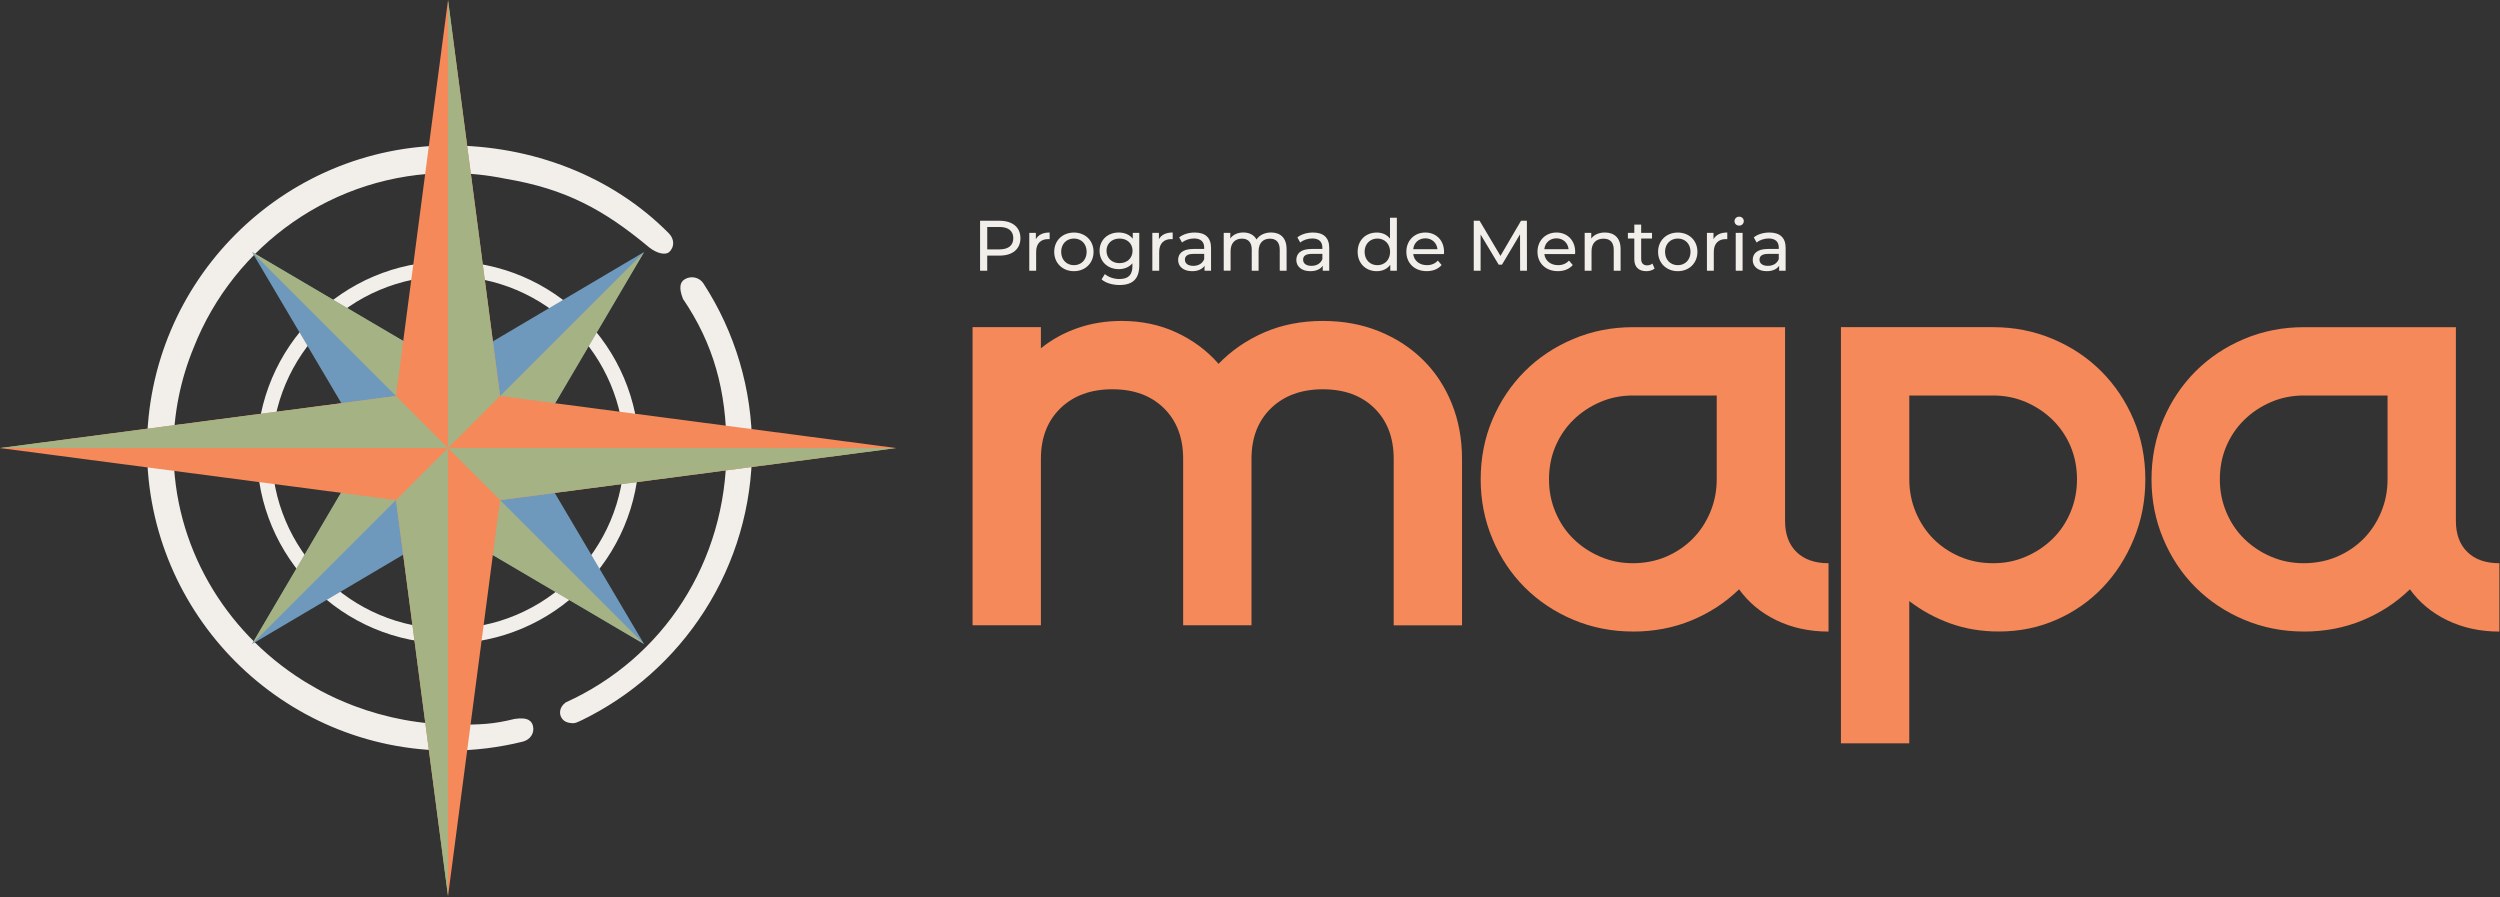 <svg width="1039" height="373" viewBox="0 0 1039 373" fill="none" xmlns="http://www.w3.org/2000/svg">
<rect x="0" y="0" width="1039" height="373" fill="#333333" stroke="none"/>
<g clip-path="url(#clip0_219_320)">
<path d="M549.81 161.78C540.86 161.78 533.68 164.41 528.25 169.65C522.83 174.9 520.12 181.91 520.12 190.69V259.87H491.72V190.69C491.72 181.91 489.05 174.9 483.72 169.65C478.38 164.4 471.24 161.78 462.29 161.78C453.34 161.78 446.16 164.41 440.73 169.65C435.31 174.9 432.6 181.91 432.6 190.69V259.87H404.2V135.96H432.6V144.74C437.07 141.13 442.15 138.33 447.83 136.35C453.51 134.37 459.62 133.38 466.16 133.38C474.42 133.38 481.99 134.97 488.88 138.16C495.76 141.35 501.61 145.69 506.43 151.2C511.76 145.69 518.09 141.35 525.4 138.16C532.71 134.98 540.84 133.38 549.8 133.38C558.23 133.38 565.97 134.8 573.03 137.64C580.08 140.48 586.2 144.44 591.36 149.52C596.52 154.6 600.52 160.67 603.36 167.72C606.2 174.78 607.62 182.43 607.62 190.7V259.88H579.22V190.7C579.22 181.92 576.55 174.91 571.22 169.66C565.88 164.41 558.74 161.79 549.79 161.79L549.81 161.78Z" fill="#F58959"/>
<path d="M678.62 262.459C669.84 262.459 661.58 260.819 653.84 257.559C646.1 254.289 639.38 249.809 633.7 244.139C628.02 238.459 623.54 231.749 620.28 223.999C617.01 216.249 615.37 207.99 615.37 199.219C615.37 190.449 617 181.969 620.28 174.309C623.55 166.649 628.02 159.979 633.7 154.299C639.38 148.619 646.09 144.15 653.84 140.88C661.59 137.61 669.85 135.979 678.62 135.979H741.87V216.52C741.87 222.03 743.46 226.329 746.65 229.429C749.83 232.529 754.27 234.079 759.94 234.079V262.48C752.02 262.48 744.84 260.929 738.38 257.829C731.93 254.729 726.72 250.429 722.76 244.919C717.08 250.429 710.5 254.729 703.01 257.829C695.52 260.929 687.39 262.48 678.61 262.48L678.62 262.459ZM713.47 164.369H678.62C673.8 164.369 669.28 165.269 665.07 167.079C660.85 168.889 657.15 171.34 653.97 174.439C650.78 177.539 648.29 181.2 646.48 185.41C644.67 189.63 643.77 194.229 643.77 199.219C643.77 204.209 644.67 208.599 646.48 212.899C648.29 217.199 650.78 220.899 653.97 223.999C657.15 227.099 660.85 229.549 665.07 231.359C669.29 233.169 673.8 234.07 678.62 234.07C683.44 234.07 688.21 233.169 692.43 231.359C696.65 229.549 700.3 227.099 703.4 223.999C706.5 220.899 708.95 217.199 710.76 212.899C712.57 208.599 713.47 204.039 713.47 199.219V164.369Z" fill="#F58959"/>
<path d="M765.1 135.97H828.35C837.13 135.97 845.39 137.61 853.13 140.87C860.87 144.14 867.59 148.61 873.27 154.29C878.95 159.97 883.42 166.64 886.69 174.3C889.96 181.96 891.6 190.27 891.6 199.21C891.6 208.15 890.01 216.25 886.82 223.99C883.63 231.73 879.33 238.45 873.91 244.13C868.49 249.81 862.08 254.29 854.68 257.55C847.28 260.82 839.28 262.45 830.67 262.45C823.44 262.45 816.73 261.33 810.53 259.09C804.33 256.86 798.65 253.76 793.49 249.8V308.92H765.09V135.96L765.1 135.97ZM793.5 164.37V199.22C793.5 204.04 794.4 208.6 796.21 212.9C798.02 217.2 800.47 220.9 803.57 224C806.67 227.1 810.32 229.55 814.54 231.36C818.75 233.17 823.36 234.07 828.35 234.07C833.34 234.07 837.68 233.17 841.9 231.36C846.11 229.55 849.81 227.1 853 224C856.18 220.9 858.68 217.2 860.49 212.9C862.3 208.6 863.2 204.04 863.2 199.22C863.2 194.4 862.3 189.63 860.49 185.41C858.68 181.2 856.19 177.54 853 174.44C849.81 171.34 846.11 168.89 841.9 167.08C837.68 165.27 833.16 164.37 828.35 164.37H793.5Z" fill="#F58959"/>
<path d="M957.42 262.459C948.64 262.459 940.38 260.819 932.64 257.559C924.9 254.289 918.18 249.809 912.5 244.139C906.82 238.459 902.34 231.749 899.08 223.999C895.81 216.249 894.17 207.99 894.17 199.219C894.17 190.449 895.8 181.969 899.08 174.309C902.35 166.649 906.82 159.979 912.5 154.299C918.18 148.619 924.89 144.15 932.64 140.88C940.39 137.61 948.65 135.979 957.42 135.979H1020.67V216.52C1020.67 222.03 1022.26 226.329 1025.45 229.429C1028.63 232.529 1033.07 234.079 1038.74 234.079V262.48C1030.82 262.48 1023.64 260.929 1017.18 257.829C1010.73 254.729 1005.52 250.429 1001.56 244.919C995.88 250.429 989.3 254.729 981.81 257.829C974.32 260.929 966.19 262.48 957.41 262.48L957.42 262.459ZM992.27 164.369H957.42C952.6 164.369 948.08 165.269 943.87 167.079C939.65 168.889 935.95 171.34 932.77 174.439C929.58 177.539 927.09 181.2 925.28 185.41C923.47 189.63 922.57 194.229 922.57 199.219C922.57 204.209 923.47 208.599 925.28 212.899C927.09 217.199 929.58 220.899 932.77 223.999C935.95 227.099 939.65 229.549 943.87 231.359C948.09 233.169 952.6 234.07 957.42 234.07C962.24 234.07 967.01 233.169 971.23 231.359C975.45 229.549 979.1 227.099 982.2 223.999C985.3 220.899 987.75 217.199 989.56 212.899C991.37 208.599 992.27 204.039 992.27 199.219V164.369Z" fill="#F58959"/>
<path d="M424.09 98.99C424.09 103.5 420.83 106.23 415.42 106.23H410.29V112.52H407.32V91.75H415.42C420.82 91.75 424.09 94.48 424.09 98.99ZM421.13 98.99C421.13 96.02 419.14 94.33 415.34 94.33H410.3V103.65H415.34C419.14 103.65 421.13 101.96 421.13 98.99Z" fill="#F2EFEB"/>
<path d="M436.23 96.64V99.4C435.99 99.37 435.78 99.37 435.58 99.37C432.52 99.37 430.62 101.24 430.62 104.68V112.51H427.77V96.78H430.5V99.42C431.51 97.58 433.47 96.63 436.23 96.63V96.64Z" fill="#F2EFEB"/>
<path d="M438.13 104.659C438.13 99.969 441.6 96.649 446.32 96.649C451.04 96.649 454.48 99.969 454.48 104.659C454.48 109.349 451.04 112.699 446.32 112.699C441.6 112.699 438.13 109.349 438.13 104.659ZM451.61 104.659C451.61 101.309 449.36 99.139 446.33 99.139C443.3 99.139 441.02 101.309 441.02 104.659C441.02 108.009 443.31 110.209 446.33 110.209C449.35 110.209 451.61 108.009 451.61 104.659Z" fill="#F2EFEB"/>
<path d="M473.48 96.79V110.38C473.48 115.93 470.66 118.45 465.32 118.45C462.44 118.45 459.53 117.65 457.81 116.11L459.18 113.91C460.63 115.16 462.92 115.96 465.23 115.96C468.94 115.96 470.63 114.24 470.63 110.68V109.43C469.26 111.06 467.22 111.86 464.96 111.86C460.42 111.86 456.98 108.77 456.98 104.23C456.98 99.69 460.42 96.63 464.96 96.63C467.3 96.63 469.44 97.49 470.78 99.21V96.78H473.48V96.79ZM470.69 104.24C470.69 101.18 468.43 99.14 465.29 99.14C462.15 99.14 459.86 101.19 459.86 104.24C459.86 107.29 462.12 109.37 465.29 109.37C468.46 109.37 470.69 107.26 470.69 104.24Z" fill="#F2EFEB"/>
<path d="M487.37 96.64V99.4C487.13 99.37 486.92 99.37 486.72 99.37C483.66 99.37 481.76 101.24 481.76 104.68V112.51H478.91V96.78H481.64V99.42C482.65 97.58 484.61 96.63 487.37 96.63V96.64Z" fill="#F2EFEB"/>
<path d="M503.31 103.02V112.52H500.61V110.44C499.66 111.86 497.91 112.7 495.45 112.7C491.89 112.7 489.63 110.8 489.63 108.07C489.63 105.55 491.26 103.47 495.95 103.47H500.46V102.91C500.46 100.51 499.07 99.11 496.25 99.11C494.38 99.11 492.48 99.76 491.26 100.8L490.07 98.66C491.7 97.35 494.05 96.64 496.57 96.64C500.87 96.64 503.31 98.72 503.31 103.02ZM500.46 107.71V105.51H496.07C493.25 105.51 492.45 106.61 492.45 107.94C492.45 109.51 493.76 110.49 495.92 110.49C498.08 110.49 499.75 109.51 500.46 107.7V107.71Z" fill="#F2EFEB"/>
<path d="M534.71 103.47V112.52H531.86V103.79C531.86 100.7 530.38 99.19 527.79 99.19C524.94 99.19 523.07 101 523.07 104.41V112.51H520.22V103.78C520.22 100.69 518.74 99.18 516.15 99.18C513.3 99.18 511.43 100.99 511.43 104.4V112.5H508.58V96.77H511.31V99.11C512.44 97.51 514.37 96.62 516.74 96.62C519.11 96.62 521.16 97.57 522.2 99.53C523.39 97.75 525.58 96.62 528.25 96.62C532.08 96.62 534.69 98.82 534.69 103.45L534.71 103.47Z" fill="#F2EFEB"/>
<path d="M552.43 103.02V112.52H549.73V110.44C548.78 111.86 547.03 112.7 544.57 112.7C541.01 112.7 538.75 110.8 538.75 108.07C538.75 105.55 540.38 103.47 545.07 103.47H549.58V102.91C549.58 100.51 548.19 99.11 545.37 99.11C543.5 99.11 541.6 99.76 540.38 100.8L539.19 98.66C540.82 97.35 543.17 96.64 545.69 96.64C549.99 96.64 552.43 98.72 552.43 103.02ZM549.58 107.71V105.51H545.19C542.37 105.51 541.57 106.61 541.57 107.94C541.57 109.51 542.88 110.49 545.04 110.49C547.2 110.49 548.87 109.51 549.58 107.7V107.71Z" fill="#F2EFEB"/>
<path d="M580.53 90.5V112.52H577.8V110.03C576.52 111.81 574.51 112.7 572.19 112.7C567.59 112.7 564.24 109.47 564.24 104.66C564.24 99.85 567.59 96.65 572.19 96.65C574.42 96.65 576.37 97.48 577.68 99.17V90.5H580.53ZM577.72 104.66C577.72 101.31 575.43 99.14 572.44 99.14C569.45 99.14 567.13 101.31 567.13 104.66C567.13 108.01 569.42 110.21 572.44 110.21C575.46 110.21 577.72 108.01 577.72 104.66Z" fill="#F2EFEB"/>
<path d="M600.09 105.6H587.33C587.69 108.36 589.91 110.2 593.03 110.2C594.87 110.2 596.41 109.58 597.57 108.3L599.14 110.14C597.72 111.8 595.55 112.69 592.94 112.69C587.86 112.69 584.48 109.34 584.48 104.65C584.48 99.96 587.83 96.64 592.37 96.64C596.91 96.64 600.15 99.9 600.15 104.74C600.15 104.98 600.12 105.33 600.09 105.6ZM587.33 103.56H597.42C597.12 100.92 595.13 99.05 592.37 99.05C589.61 99.05 587.62 100.89 587.33 103.56Z" fill="#F2EFEB"/>
<path d="M631.76 112.52L631.73 97.38L624.22 109.99H622.85L615.34 97.47V112.52H612.49V91.75H614.92L623.59 106.35L632.14 91.75H634.57L634.6 112.52H631.75H631.76Z" fill="#F2EFEB"/>
<path d="M654.59 105.6H641.83C642.19 108.36 644.41 110.2 647.53 110.2C649.37 110.2 650.91 109.58 652.07 108.3L653.64 110.14C652.22 111.8 650.05 112.69 647.44 112.69C642.36 112.69 638.98 109.34 638.98 104.65C638.98 99.96 642.33 96.64 646.87 96.64C651.41 96.64 654.65 99.9 654.65 104.74C654.65 104.98 654.62 105.33 654.59 105.6ZM641.82 103.56H651.91C651.61 100.92 649.62 99.05 646.86 99.05C644.1 99.05 642.11 100.89 641.82 103.56Z" fill="#F2EFEB"/>
<path d="M673.52 103.47V112.52H670.67V103.79C670.67 100.7 669.13 99.19 666.43 99.19C663.4 99.19 661.44 101 661.44 104.41V112.51H658.59V96.78H661.32V99.15C662.48 97.55 664.5 96.63 666.99 96.63C670.82 96.63 673.52 98.83 673.52 103.46V103.47Z" fill="#F2EFEB"/>
<path d="M687.65 111.6C686.79 112.34 685.48 112.7 684.21 112.7C681.03 112.7 679.22 110.95 679.22 107.77V99.13H676.55V96.79H679.22V93.35H682.07V96.79H686.58V99.13H682.07V107.65C682.07 109.34 682.96 110.29 684.53 110.29C685.36 110.29 686.16 110.02 686.76 109.55L687.65 111.6Z" fill="#F2EFEB"/>
<path d="M689.1 104.659C689.1 99.969 692.57 96.649 697.29 96.649C702.01 96.649 705.45 99.969 705.45 104.659C705.45 109.349 702.01 112.699 697.29 112.699C692.57 112.699 689.1 109.349 689.1 104.659ZM702.58 104.659C702.58 101.309 700.32 99.139 697.3 99.139C694.28 99.139 691.99 101.309 691.99 104.659C691.99 108.009 694.28 110.209 697.3 110.209C700.32 110.209 702.58 108.009 702.58 104.659Z" fill="#F2EFEB"/>
<path d="M717.86 96.64V99.4C717.62 99.37 717.41 99.37 717.21 99.37C714.15 99.37 712.25 101.24 712.25 104.68V112.51H709.4V96.78H712.13V99.42C713.14 97.58 715.1 96.63 717.86 96.63V96.64Z" fill="#F2EFEB"/>
<path d="M720.86 91.92C720.86 90.88 721.69 90.05 722.79 90.05C723.89 90.05 724.72 90.85 724.72 91.86C724.72 92.93 723.92 93.76 722.79 93.76C721.66 93.76 720.86 92.96 720.86 91.92ZM721.37 96.79H724.22V112.52H721.37V96.79Z" fill="#F2EFEB"/>
<path d="M742.11 103.02V112.52H739.41V110.44C738.46 111.86 736.71 112.7 734.25 112.7C730.69 112.7 728.43 110.8 728.43 108.07C728.43 105.55 730.06 103.47 734.75 103.47H739.26V102.91C739.26 100.51 737.87 99.11 735.05 99.11C733.18 99.11 731.28 99.76 730.06 100.8L728.87 98.66C730.5 97.35 732.85 96.64 735.37 96.64C739.67 96.64 742.11 98.72 742.11 103.02ZM739.26 107.71V105.51H734.87C732.05 105.51 731.25 106.61 731.25 107.94C731.25 109.51 732.56 110.49 734.72 110.49C736.88 110.49 738.55 109.51 739.26 107.7V107.71Z" fill="#F2EFEB"/>
<path d="M147.19 293.38C147.19 293.38 147.11 293.35 147.06 293.33C144.91 292.52 142.79 291.64 140.71 290.71C140.29 290.52 139.86 290.34 139.44 290.15C137.36 289.19 135.31 288.18 133.3 287.11C132.74 286.81 132.19 286.49 131.63 286.18C130.01 285.28 128.42 284.35 126.85 283.39C126.41 283.12 125.97 282.85 125.53 282.57C93.36 262.16 72.09 226.93 72.09 186.86C72.09 171.86 75.1 157.55 80.51 144.42C97.23 102.02 138.57 71.92 186.85 71.92C194.78 71.92 202.59 72.74 210.17 74.3C235.16 78.51 251.11 87.19 269.98 102.97C272.89 105.19 276.48 106.22 278.12 104.73C280.46 102.6 280.23 99.26 278 97C254.18 72.86 220.74 60.46 186.84 60.46C117.51 60.46 61.1 116.87 61.1 186.2C61.1 255.53 117.51 311.94 186.84 311.94C197.1 311.94 207.33 310.69 217.24 308.23C220.31 307.47 222.26 304.74 221.49 301.67C221.09 300.06 219.86 297.84 213.86 298.79C204.66 301.04 199.8 301.16 189.88 301.16C174.81 301.16 160.42 298.39 147.18 293.38H147.19Z" fill="#F2EFEB"/>
<path d="M133.3 287.12C135.31 288.19 137.36 289.2 139.44 290.16C137.36 289.21 135.32 288.19 133.3 287.12Z" fill="white"/>
<path d="M126.85 283.39C128.42 284.36 130.01 285.29 131.63 286.18C130.01 285.28 128.42 284.36 126.85 283.39Z" fill="white"/>
<path d="M140.71 290.72C142.8 291.65 144.91 292.52 147.06 293.34C144.91 292.54 142.8 291.65 140.71 290.72Z" fill="white"/>
<path d="M292.38 117.84C290.66 115.18 287.11 114.43 284.45 116.15C282.68 117.3 282.01 119.55 283.85 124.23C296.52 142.87 301.93 162.34 301.93 186.58C301.93 233.8 275.49 273.65 235.1 291.93C232.31 293.99 232.52 296.62 233.17 297.96C234.16 300.01 236.19 300.56 238.33 300.56C239.16 300.56 240.58 299.9 241.38 299.51C262.39 289.38 280.15 273.63 292.76 253.95C305.71 233.74 312.56 210.31 312.56 186.19C312.56 161.83 305.58 138.19 292.36 117.83L292.38 117.84Z" fill="#F2EFEB"/>
<path d="M186.21 267.42C142.43 267.42 106.81 231.8 106.81 188.02C106.81 144.24 142.43 108.62 186.21 108.62C229.99 108.62 265.61 144.24 265.61 188.02C265.61 231.8 229.99 267.42 186.21 267.42ZM186.21 114.76C145.82 114.76 112.95 147.62 112.95 188.02C112.95 228.42 145.81 261.28 186.21 261.28C226.61 261.28 259.46 228.42 259.46 188.02C259.46 147.62 226.6 114.76 186.21 114.76Z" fill="#F2EFEB"/>
<path d="M104.73 267.67L152.89 186.2L104.73 104.73L186.21 152.89L267.67 104.73L219.52 186.2L267.67 267.66L186.21 219.51L104.73 267.67Z" fill="#6F99BC"/>
<path d="M104.73 104.73L192.24 156.14L175.39 175.39L104.73 104.73Z" fill="#A5B284"/>
<path d="M267.68 104.761L216.26 192.261L197.01 175.421L267.68 104.761Z" fill="#A5B284"/>
<path d="M267.68 267.671L180.17 216.261L197.02 197.011L267.68 267.671Z" fill="#A5B284"/>
<path d="M104.74 267.651L156.15 180.141L175.4 196.991L104.74 267.651Z" fill="#A5B284"/>
<path d="M372.41 186.21L207.83 207.83L186.2 372.41L164.58 207.83L0 186.21L164.58 164.58L186.2 0L207.83 164.58L372.41 186.21Z" fill="#F58959"/>
<path d="M0 186.21L186.21 186.2L164.58 164.58L0 186.21Z" fill="#A5B284"/>
<path d="M186.21 186.2L164.58 207.83L186.2 372.41L186.21 186.2Z" fill="#A5B284"/>
<path d="M372.41 186.21L207.83 207.83L186.21 186.2L372.41 186.21Z" fill="#A5B284"/>
<path d="M186.21 186.2L186.2 0L207.83 164.58L186.21 186.2Z" fill="#A5B284"/>
</g>
<defs>
<clipPath id="clip0_219_320">
<rect width="1038.74" height="372.41" fill="white"/>
</clipPath>
</defs>
</svg>
